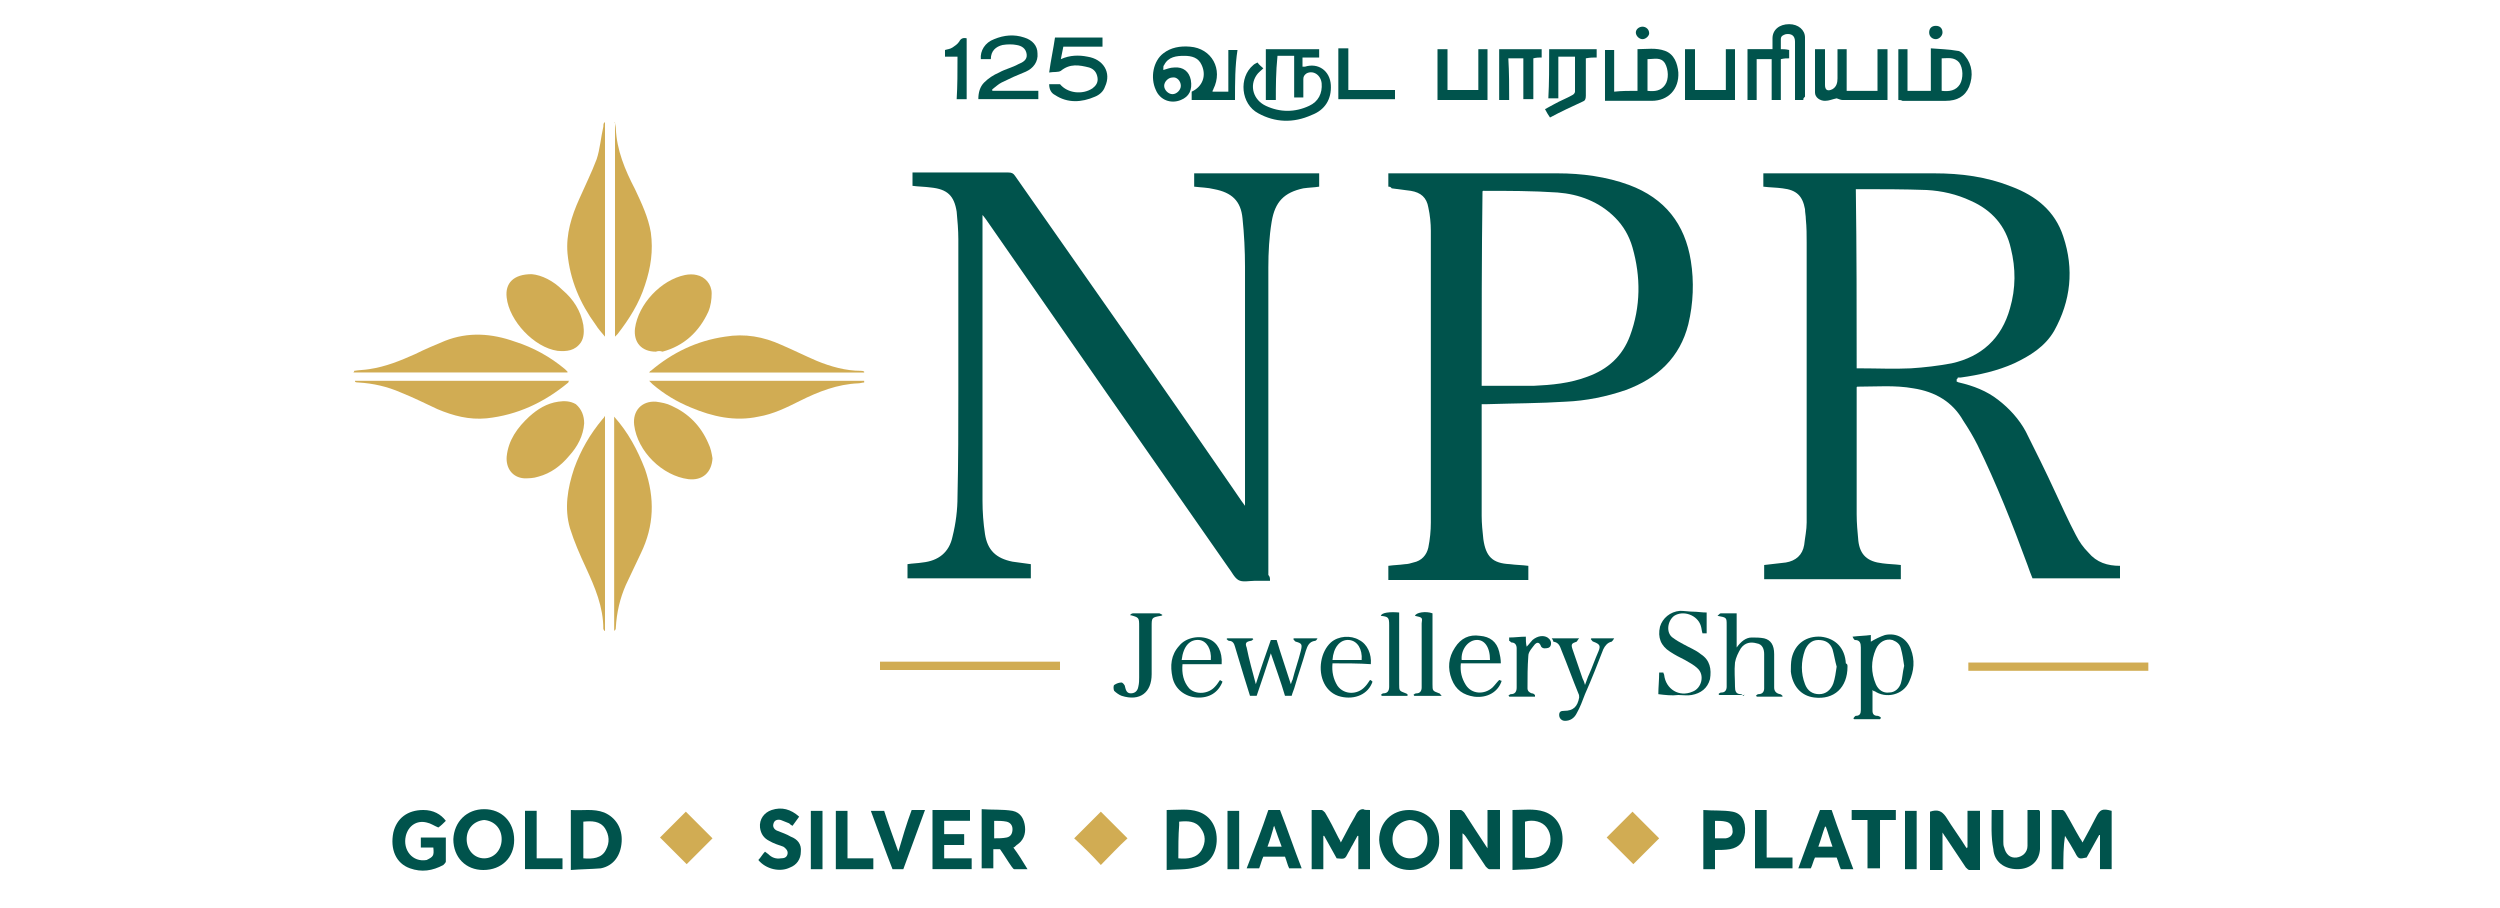 <?xml version="1.0" encoding="utf-8"?>
<!-- Generator: Adobe Illustrator 25.4.1, SVG Export Plug-In . SVG Version: 6.00 Build 0)  -->
<svg version="1.1" id="Layer_1" xmlns="http://www.w3.org/2000/svg" xmlns:xlink="http://www.w3.org/1999/xlink" x="0px" y="0px"
	 viewBox="0 0 300 109" style="enable-background:new 0 0 300 109;" xml:space="preserve">
<style type="text/css">
	.st0{fill:#00534C;}
	.st1{fill:#D1AC53;}
</style>
<g>
	<path class="st0" d="M254.4,67.9c0,0.5,0,1,0,1.5c-3.5,0-7,0-10.5,0c-0.2-0.5-0.4-1-0.6-1.6c-1.8-4.9-3.7-9.7-6-14.4
		c-0.5-1-1.1-2-1.7-2.9c-1.3-2.3-3.4-3.5-6-3.9c-2.2-0.4-4.5-0.2-6.7-0.2c0,0-0.1,0-0.1,0.1c0,0.1,0,0.3,0,0.5c0,4.9,0,9.8,0,14.7
		c0,1.1,0.1,2.1,0.2,3.2c0.2,1.7,1.1,2.5,2.9,2.7c0.7,0.1,1.4,0.1,2.2,0.2c0,0.5,0,1.1,0,1.7c-5.5,0-10.9,0-16.4,0
		c0-0.6,0-1.1,0-1.7c0.9-0.1,1.8-0.2,2.6-0.3c1.2-0.2,2-0.9,2.2-2.1c0.1-0.9,0.3-1.8,0.3-2.7c0-11.2,0-22.4,0-33.6
		c0-0.9,0-1.8-0.1-2.8c0-0.4-0.1-0.8-0.1-1.2c-0.3-1.6-1-2.3-2.7-2.5c-0.7-0.1-1.5-0.1-2.3-0.2c0-0.5,0-1.1,0-1.6c0.2,0,0.3,0,0.5,0
		c6.7,0,13.3,0,20,0c3.2,0,6.3,0.4,9.3,1.6c2.9,1.1,5.2,2.9,6.2,6c1.3,3.9,0.9,7.7-1.1,11.3c-1.1,1.9-2.9,3-4.8,3.9
		c-2,0.9-4.2,1.4-6.4,1.7c-0.1,0-0.2,0-0.3,0c0,0-0.1,0-0.1,0.1c0,0,0,0.1-0.1,0.1c0,0.1,0,0.2,0,0.3c0.1,0,0.2,0.1,0.3,0.1
		c1.7,0.4,3.3,1,4.7,2.1c1.3,1,2.5,2.3,3.3,3.8c1.2,2.4,2.4,4.8,3.5,7.2c0.8,1.7,1.6,3.5,2.5,5.2c0.4,0.8,0.9,1.5,1.5,2.1
		C251.6,67.5,252.9,67.9,254.4,67.9z M222.8,44.2c0.2,0,0.3,0,0.4,0c2,0,4.1,0.1,6.1,0c1.6-0.1,3.3-0.3,4.9-0.6c3.6-0.8,6-3,7-6.6
		c0.7-2.4,0.7-4.8,0.1-7.2c-0.6-2.7-2.3-4.6-4.8-5.7c-1.7-0.8-3.5-1.2-5.3-1.3c-2.7-0.1-5.5-0.1-8.3-0.1c-0.1,0-0.1,0-0.2,0
		C222.8,30,222.8,37.1,222.8,44.2z"/>
	<path class="st0" d="M152.4,69.7c-0.7,0-1.3,0-1.9,0c-0.6,0-1.4,0.2-1.9-0.1c-0.5-0.3-0.8-1-1.2-1.5c-9.7-13.9-19.4-27.8-29.1-41.8
		c-0.1-0.1-0.2-0.3-0.4-0.5c0,0.3,0,0.5,0,0.6c0,11.2,0,22.5,0,33.7c0,1.3,0.1,2.7,0.3,4c0.3,1.9,1.3,2.9,3.3,3.3
		c0.7,0.1,1.5,0.2,2.2,0.3c0,0.5,0,1.1,0,1.7c-4.9,0-9.9,0-14.8,0c0-0.6,0-1.1,0-1.7c0.6-0.1,1.2-0.1,1.8-0.2
		c1.9-0.2,3.2-1.2,3.6-3.1c0.4-1.6,0.6-3.2,0.6-4.8c0.1-4.2,0.1-8.4,0.1-12.6c0-6.1,0-12.2,0-18.3c0-1.1-0.1-2.2-0.2-3.3
		c-0.3-1.9-1.1-2.7-3.1-2.9c-0.7-0.1-1.5-0.1-2.2-0.2c0-0.5,0-1.1,0-1.6c0.2,0,0.3,0,0.5,0c3.7,0,7.3,0,11,0c0.4,0,0.6,0.1,0.8,0.4
		c8.7,12.4,17.4,24.8,26,37.3c0.5,0.7,1,1.5,1.6,2.3c0-0.3,0-0.4,0-0.6c0-9.4,0-18.7,0-28.1c0-1.9-0.1-3.9-0.3-5.8
		c-0.2-2.1-1.3-3.1-3.4-3.5c-0.8-0.2-1.6-0.2-2.4-0.3c0-0.5,0-1,0-1.6c5,0,10,0,15,0c0,0.5,0,1.1,0,1.6c-0.6,0.1-1.2,0.1-1.9,0.2
		c-2.3,0.5-3.4,1.6-3.8,4c-0.3,1.8-0.4,3.7-0.4,5.5c0,12.3,0,24.6,0,36.9C152.4,69.2,152.4,69.4,152.4,69.7z"/>
	<path class="st0" d="M166.6,22.4c0-0.6,0-1.1,0-1.6c0.2,0,0.3,0,0.5,0c6.6,0,13.2,0,19.8,0c2.9,0,5.9,0.4,8.6,1.4
		c4.3,1.6,6.7,4.7,7.4,9.1c0.4,2.5,0.3,5.1-0.3,7.6c-1,4-3.7,6.5-7.5,7.9c-2.3,0.8-4.8,1.3-7.2,1.4c-3.1,0.2-6.3,0.2-9.4,0.3
		c-0.2,0-0.4,0-0.7,0c0,0.2,0,0.4,0,0.6c0,4.3,0,8.5,0,12.8c0,0.9,0.1,1.9,0.2,2.8c0.3,2.1,1.1,2.9,3.2,3c0.7,0.1,1.5,0.1,2.2,0.2
		c0,0.6,0,1.1,0,1.7c-5.6,0-11.2,0-16.8,0c0-0.6,0-1.1,0-1.7c0.7-0.1,1.3-0.1,2-0.2c0.3,0,0.7-0.1,1-0.2c1-0.2,1.6-0.9,1.8-1.8
		c0.2-1,0.3-2,0.3-3c0-11.7,0-23.3,0-35c0-0.9-0.1-1.9-0.3-2.8c-0.2-1.2-0.9-1.8-2.1-2c-0.8-0.1-1.6-0.2-2.3-0.3
		C166.9,22.4,166.7,22.4,166.6,22.4z M177.8,46.3c0.1,0,0.3,0,0.4,0c1.9,0,3.9,0,5.8,0c2.2-0.1,4.4-0.3,6.5-1.1
		c2.5-0.9,4.2-2.5,5.1-4.9c1.3-3.5,1.3-7.1,0.3-10.6c-0.4-1.4-1.1-2.6-2.1-3.6c-1.9-1.9-4.3-2.8-6.9-3c-3-0.2-5.9-0.2-8.9-0.2
		c0,0-0.1,0-0.1,0.1C177.8,30.6,177.8,38.4,177.8,46.3z"/>
	<g>
		<path class="st1" d="M72.6,40.4c-0.4-0.5-0.8-0.9-1.1-1.4c-1.9-2.6-3.1-5.4-3.4-8.6c-0.2-2.3,0.5-4.5,1.4-6.5
			c0.7-1.6,1.5-3.2,2.1-4.8c0.4-1.2,0.5-2.6,0.8-3.9c0-0.2,0-0.3,0.1-0.5c0,0,0.1,0,0.1,0C72.6,23.2,72.6,31.8,72.6,40.4z"/>
		<path class="st1" d="M72.6,49.9c0,8.7,0,17.2,0,25.8c0,0-0.1,0-0.1,0c0-0.1-0.1-0.2-0.1-0.2c0-2.7-1-5-2.1-7.4
			c-0.7-1.5-1.4-3.1-1.9-4.7c-0.7-2.4-0.3-4.8,0.5-7.2c0.8-2.2,1.9-4.1,3.4-5.9C72.4,50.2,72.5,50.1,72.6,49.9z"/>
		<path class="st1" d="M42.5,44.5c0.6-0.1,1.2-0.1,1.8-0.2c2-0.3,3.7-1,5.5-1.8c1.2-0.6,2.4-1.1,3.6-1.6c2.8-1.1,5.6-0.9,8.4,0.1
			c2.2,0.7,4.2,1.8,6,3.3c0.1,0.1,0.2,0.2,0.3,0.3c0,0,0,0.1,0,0.1c-8.6,0-17.1,0-25.7,0C42.5,44.6,42.5,44.6,42.5,44.5z"/>
		<path class="st1" d="M103.7,44.7c-8.6,0-17.2,0-25.8,0c0.1-0.1,0.1-0.2,0.2-0.2c2.6-2.2,5.5-3.6,8.9-4.1c2.4-0.4,4.6,0,6.8,1
			c1.4,0.6,2.8,1.3,4.2,1.9c1.7,0.7,3.5,1.2,5.3,1.2c0.1,0,0.3,0,0.4,0.1C103.7,44.6,103.7,44.6,103.7,44.7z"/>
		<path class="st1" d="M73.7,50c1.7,1.9,2.8,4,3.7,6.3c1.2,3.5,1.1,6.8-0.5,10.1c-0.6,1.3-1.2,2.5-1.8,3.8c-0.7,1.6-1.1,3.3-1.2,5.1
			c0,0.1,0,0.3-0.2,0.4C73.7,67.1,73.7,58.6,73.7,50z"/>
		<path class="st1" d="M73.8,14.7c0,0.2,0.1,0.5,0.1,0.7c0.1,2.6,1.1,5,2.3,7.3c0.8,1.7,1.6,3.4,1.9,5.2c0.3,2.2,0,4.2-0.7,6.3
			c-0.7,2.2-1.9,4.1-3.3,5.9c-0.1,0.1-0.2,0.2-0.3,0.3c0-8.5,0-17.1,0-25.6C73.7,14.7,73.7,14.7,73.8,14.7z"/>
		<path class="st1" d="M42.6,45.7c8.6,0,17.1,0,25.7,0c-0.1,0.1-0.1,0.1-0.1,0.2c-2.9,2.4-6.1,3.9-9.8,4.3c-2.1,0.2-4-0.3-5.9-1.1
			c-1.5-0.7-2.9-1.4-4.4-2c-1.6-0.7-3.3-1.1-5.1-1.2c-0.1,0-0.3,0-0.4-0.1C42.6,45.8,42.6,45.8,42.6,45.7z"/>
		<path class="st1" d="M103.7,45.9c-0.2,0-0.5,0.1-0.7,0.1c-2.5,0.1-4.8,1-7,2.1c-1.6,0.8-3.2,1.6-5,1.9c-2.8,0.6-5.5,0-8.1-1.1
			c-1.7-0.7-3.2-1.6-4.6-2.8c-0.1-0.1-0.2-0.2-0.4-0.4c8.6,0,17.2,0,25.8,0C103.7,45.8,103.7,45.8,103.7,45.9z"/>
		<path class="st1" d="M63.8,32.9c1.2,0.1,2.6,0.8,3.7,1.9c1.3,1.1,2.2,2.5,2.5,4.2c0.1,0.7,0.1,1.5-0.3,2.1c-0.7,1-1.7,1.1-2.8,1
			c-2.8-0.4-5.8-3.6-6.1-6.4C60.6,34,61.6,32.9,63.8,32.9z"/>
		<path class="st1" d="M78.7,42.2c-1.7,0-2.7-1.1-2.5-2.8c0.4-2.9,3.1-5.8,6-6.4c0.5-0.1,1-0.1,1.4,0c1,0.2,1.8,1.1,1.8,2.2
			c0,0.7-0.1,1.5-0.4,2.2c-1.1,2.4-2.9,4.1-5.5,4.8C79.2,42.1,79,42.1,78.7,42.2z"/>
		<path class="st1" d="M70.1,50.8c-0.1,1.5-0.8,2.8-1.8,3.9c-1,1.2-2.2,2.1-3.7,2.5c-0.6,0.2-1.2,0.2-1.7,0.2
			c-1.4-0.1-2.2-1.2-2.1-2.6c0.2-2,1.3-3.5,2.7-4.8c1-0.9,2.1-1.6,3.5-1.8c0.7-0.1,1.4-0.1,2.1,0.3C69.8,49.1,70.1,49.9,70.1,50.8z"
			/>
		<path class="st1" d="M85.5,55c-0.1,1.7-1.2,2.7-2.9,2.5c-3.1-0.4-6.1-3.3-6.5-6.5c-0.2-1.7,0.9-2.9,2.6-2.8
			c0.7,0.1,1.3,0.2,1.9,0.5c2,0.9,3.5,2.4,4.4,4.5C85.3,53.8,85.4,54.4,85.5,55z"/>
	</g>
	<path class="st0" d="M153.1,12c-0.4,0-0.8,0-1.2,0c0-2,0-4,0-6.1c2.1,0,4.2,0,6.4,0c0,0.3,0,0.6,0,1c-0.7,0-1.3,0-2,0
		c0,0.4,0,0.7,0,1.1c0.1,0,0.2,0,0.3,0c1.6-0.5,3,0.5,3.1,2.2c0.1,1.7-0.7,3-2.3,3.6c-2.2,1-4.4,0.9-6.4-0.2
		c-2.1-1.1-2.4-4.3-0.6-5.8c0.1-0.1,0.3-0.2,0.5-0.3c0.2,0.3,0.5,0.5,0.7,0.7c-0.3,0.3-0.6,0.5-0.8,0.8c-0.9,1.3-0.4,3,1.1,3.7
		c1.7,0.8,3.5,0.8,5.2,0c1.1-0.5,1.6-1.5,1.5-2.7c-0.1-1-1-1.6-1.8-1.2c-0.3,0.2-0.4,0.4-0.4,0.7c0,0.7,0,1.4,0,2.2
		c-0.4,0-0.7,0-1.1,0c0-1.6,0-3.3,0-5c-0.7,0-1.3,0-2,0C153.1,8.7,153.1,10.3,153.1,12z"/>
	<path class="st0" d="M148.2,12c-1.7,0-3.4,0-5.2,0c0-0.3,0-0.6,0-1c1.3-0.6,1.8-1.9,1.2-3.2c-0.4-0.9-1.2-1.1-2.1-1.1
		c-0.9,0-1.9,0.1-2.4,1.1c-0.1,0.1-0.1,0.2-0.1,0.4c0,0.1,0,0.2,0,0.2c0.4-0.1,0.8-0.3,1.3-0.3c1.1-0.1,1.8,0.5,2,1.5
		c0.2,1.2-0.2,2-1.2,2.4c-1.2,0.5-2.5,0-3-1.2c-0.7-1.5-0.3-3.5,0.9-4.4c0.9-0.7,2-0.9,3.2-0.8c2.6,0.2,4,2.7,2.8,5.1
		c0,0.1-0.1,0.1-0.1,0.3c0.6,0,1.2,0,1.9,0c0-1.7,0-3.3,0-5c0.4,0,0.8,0,1.1,0C148.2,7.9,148.2,9.9,148.2,12z M140.7,9.3
		c-0.5,0-1,0.5-1,1c0,0.5,0.5,1,1,1c0.5,0,1-0.5,1-1C141.7,9.7,141.2,9.2,140.7,9.3z"/>
	<path class="st0" d="M247.6,104.3c-0.5,0-0.9,0-1.4,0c0-2.3,0-4.7,0-7.1c0.4,0,0.9,0,1.3,0c0.1,0,0.3,0.2,0.4,0.4
		c0.6,1,1.1,2,1.7,3c0.1,0.1,0.2,0.3,0.3,0.5c0.6-1.1,1.1-2,1.6-3c0.5-1,0.8-1.1,1.9-0.8c0,2.3,0,4.6,0,7c-0.5,0-0.9,0-1.4,0
		c0-1.4,0-2.7,0-4.1c0,0-0.1,0-0.1,0c-0.5,0.9-1,1.8-1.5,2.7c-0.9,0.2-1,0.2-1.4-0.6c-0.4-0.7-0.8-1.4-1.2-2
		C247.6,101.6,247.6,102.9,247.6,104.3z"/>
	<path class="st0" d="M164.4,97.2c0,2.4,0,4.7,0,7.1c-0.5,0-0.9,0-1.4,0c0-1.3,0-2.6,0-4c0,0-0.1,0-0.1,0c-0.2,0.4-0.4,0.7-0.6,1.1
		c-0.2,0.3-0.3,0.6-0.5,0.9c-0.4,0.8-0.4,0.8-1.4,0.7c-0.5-0.9-1-1.8-1.5-2.7c0,0-0.1,0-0.1,0c0,1.3,0,2.7,0,4c-0.5,0-0.9,0-1.4,0
		c0-2.3,0-4.7,0-7.1c0.4,0,0.8,0,1.2,0c0.1,0,0.3,0.2,0.4,0.3c0.6,1,1.1,2,1.6,3c0.1,0.2,0.2,0.3,0.3,0.6c0.3-0.6,0.6-1.1,0.9-1.7
		c0.3-0.6,0.7-1.2,1-1.8c0.2-0.3,0.4-0.5,0.8-0.5C163.7,97.2,164,97.2,164.4,97.2z"/>
	<path class="st0" d="M216.4,12c-0.3,0-0.6,0-1,0c0-0.2,0-0.4,0-0.6c0-2.1,0-4.3,0-6.4c0-0.7-0.4-1-1.1-0.9
		c-0.3,0.1-0.6,0.2-0.6,0.6c0,0.4,0,0.8,0,1.2c0.3,0,0.6,0,1,0.1c0,0.3,0,0.7,0,1c-0.3,0-0.6,0-1,0.1c0,1.6,0,3.3,0,4.9
		c-0.4,0-0.7,0-1.1,0c0-1.7,0-3.3,0-4.9c-0.6,0-1.2,0-1.8,0c0,1.6,0,3.3,0,4.9c-0.4,0-0.7,0-1.1,0c0-2,0-4,0-6.1c1,0,1.9,0,3,0
		c0-0.5,0-0.9,0-1.3c0-1,0.8-1.7,2-1.7c1.1,0,1.9,0.7,1.9,1.6c0,2.4,0,4.7,0,7.1C216.4,11.8,216.4,11.8,216.4,12z"/>
	<path class="st0" d="M236.1,101.7c0-1.5,0-2.9,0-4.4c0.5,0,1,0,1.5,0c0,2.3,0,4.7,0,7.1c-0.5,0-0.9,0-1.3,0c-0.1,0-0.3-0.2-0.4-0.3
		c-0.8-1.2-1.6-2.4-2.4-3.6c-0.1-0.1-0.2-0.3-0.4-0.6c0,1.6,0,3,0,4.5c-0.5,0-1,0-1.5,0c0-2.3,0-4.7,0-7c0.9-0.3,1.4-0.1,1.9,0.6
		c0.8,1.3,1.7,2.5,2.5,3.8C236,101.7,236,101.7,236.1,101.7z"/>
	<path class="st0" d="M226.5,12c-0.7,0-1.4,0-2,0c-1.1,0-2.3,0-3.4,0c-0.2,0-0.4-0.1-0.7-0.2c-0.5,0.1-0.9,0.3-1.4,0.3
		c-0.6,0-1.2-0.4-1.2-1c0-1.7,0-3.4,0-5.2c0.4,0,0.7,0,1.2,0c0,0.2,0,0.4,0,0.6c0,1.2,0,2.5,0,3.7c0,0.6,0.3,0.8,0.9,0.5
		c0.5-0.3,0.6-0.8,0.6-1.3c0-1,0-1.9,0-2.9c0-0.2,0-0.4,0-0.6c0.4,0,0.7,0,1.1,0c0,1.7,0,3.3,0,5c1.2,0,2.4,0,3.7,0c0-1.7,0-3.3,0-5
		c0.4,0,0.8,0,1.2,0C226.5,7.9,226.5,9.9,226.5,12z"/>
	<path class="st0" d="M175.5,104.3c-0.5,0-1,0-1.5,0c0-2.4,0-4.7,0-7.1c0.4,0,0.9,0,1.3,0c0.1,0,0.3,0.2,0.4,0.3
		c0.9,1.4,1.8,2.8,2.8,4.3c0-1.6,0-3.1,0-4.6c0.5,0,1,0,1.5,0c0,2.3,0,4.7,0,7.1c-0.4,0-0.9,0-1.3,0c-0.1,0-0.3-0.2-0.4-0.3
		c-0.8-1.2-1.6-2.4-2.4-3.6c-0.1-0.1-0.2-0.3-0.4-0.4C175.5,101.4,175.5,102.8,175.5,104.3z"/>
	<path class="st0" d="M196.5,10.9c0-1.7,0-3.3,0-5c1.1,0,2.2-0.2,3.3,0.2c1.1,0.4,1.5,1.5,1.6,2.6c0.1,2-1.2,3.4-3.2,3.4
		c-1.7,0-3.4,0-5,0c-0.2,0-0.3,0-0.6,0c0-2,0-4,0-6.1c0.3,0,0.7,0,1.1,0c0,1.7,0,3.3,0,5C194.6,10.9,195.5,10.9,196.5,10.9z
		 M197.7,10.9c0.9,0.1,1.6,0,2.1-0.7c0.5-0.7,0.4-1.9,0-2.6c-0.5-0.8-1.3-0.5-2.1-0.5C197.7,8.3,197.7,9.6,197.7,10.9z"/>
	<path class="st0" d="M227.8,12c0-2,0-4.1,0-6.1c0.4,0,0.7,0,1.1,0c0,1.7,0,3.3,0,5c0.9,0,1.8,0,2.8,0c0-1.7,0-3.3,0-5.1
		c1.1,0.1,2.1,0.1,3.2,0.3c0.3,0,0.7,0.3,0.9,0.6c0.9,1.1,1,2.4,0.5,3.7c-0.5,1.2-1.5,1.7-2.8,1.7c-1.7,0-3.5,0-5.2,0
		C228.1,12,228,12,227.8,12z M233,10.9c0.9,0.1,1.7,0,2.2-0.8c0.4-0.7,0.4-1.9-0.1-2.6C234.5,6.8,233.7,7,233,7
		C233,8.3,233,9.6,233,10.9z"/>
	<path class="st0" d="M169.2,104.4c-2.1,0-3.6-1.5-3.7-3.6c0-2.1,1.5-3.6,3.6-3.6c2.1,0,3.6,1.5,3.6,3.6
		C172.8,102.8,171.3,104.4,169.2,104.4z M167.1,100.7c0,1.3,0.9,2.3,2.1,2.3c1.2,0,2.1-1,2.1-2.3c0-1.3-0.9-2.2-2.1-2.3
		C168,98.5,167.1,99.4,167.1,100.7z"/>
	<path class="st0" d="M58.1,97.1c2.1,0,3.6,1.5,3.6,3.7c0,2.1-1.5,3.6-3.7,3.6c-2.1,0-3.6-1.5-3.6-3.7C54.5,98.6,56,97.1,58.1,97.1z
		 M56,100.7c0,1.3,0.9,2.3,2.1,2.3c1.2,0,2.1-1,2.1-2.3c0-1.3-0.9-2.2-2.1-2.3C56.9,98.5,56,99.4,56,100.7z"/>
	<path class="st0" d="M68.5,104.4c0-2.5,0-4.8,0-7.2c1.4,0.1,2.7-0.2,4,0.3c1.4,0.6,2.2,1.9,2.1,3.5c-0.1,1.7-1,2.9-2.5,3.2
		C70.9,104.3,69.7,104.3,68.5,104.4z M70,103c1.1,0.1,2.2,0,2.7-1c0.5-0.9,0.4-1.8-0.1-2.6c-0.6-0.9-1.6-0.9-2.6-0.8
		C70,100,70,101.5,70,103z"/>
	<path class="st0" d="M125.9,10.1c0.4,0,0.8,0,1.3,0c0.9,1.1,2.7,1.3,3.9,0.5c0.4-0.3,0.7-0.7,0.6-1.3c-0.1-0.6-0.4-1-1-1.2
		c-1.2-0.3-2.3-0.5-3.4,0.4c-0.3,0.2-0.9,0.1-1.4,0.2c0.2-1.5,0.5-2.8,0.7-4.2c1.9,0,3.8,0,5.7,0c0,0.3,0,0.7,0,1.1
		c-1.6,0-3.1,0-4.7,0c-0.1,0.5-0.2,1-0.3,1.5c1.1-0.5,2.2-0.5,3.2-0.3c1.9,0.3,2.9,1.9,2.1,3.6c-0.2,0.6-0.7,1-1.2,1.2
		c-1.6,0.7-3.3,0.8-4.8-0.2C126.2,11.2,125.9,10.8,125.9,10.1z"/>
	<path class="st0" d="M140,104.4c0-2.5,0-4.8,0-7.2c1.3,0,2.6-0.2,3.8,0.2c1.5,0.5,2.3,1.9,2.2,3.6c-0.1,1.6-1,2.8-2.6,3.1
		C142.3,104.4,141.2,104.3,140,104.4z M141.4,103c1.1,0.1,2.2,0,2.8-1c0.5-0.9,0.5-1.8-0.1-2.6c-0.6-0.9-1.6-0.9-2.6-0.8
		c0,0.2,0,0.3,0,0.4C141.4,100.3,141.4,101.6,141.4,103z"/>
	<path class="st0" d="M181.5,104.4c0-2.5,0-4.8,0-7.2c1.3,0,2.6-0.2,3.8,0.2c1.5,0.5,2.3,1.9,2.2,3.6c-0.1,1.6-1,2.8-2.6,3.1
		C183.8,104.4,182.7,104.3,181.5,104.4z M183,102.9c1.2,0.2,2.2-0.1,2.7-0.9c0.5-0.8,0.5-1.9-0.1-2.7c-0.5-0.7-1.6-1-2.6-0.7
		C183,100,183,101.5,183,102.9z"/>
	<path class="st0" d="M52,101.7c-0.5,0-1,0-1.5,0c0-0.4,0-0.8,0-1.2c1,0,1.9,0,3,0c0,1,0,1.9,0,2.9c0,0.1-0.2,0.3-0.3,0.4
		c-1.3,0.7-2.6,0.9-4,0.4c-1.7-0.6-2.4-2.3-2-4.3c0.4-1.7,1.7-2.7,3.6-2.7c1.2,0,2.1,0.5,2.7,1.3c-0.3,0.3-0.6,0.6-0.9,0.8
		c-0.5-0.2-0.9-0.5-1.4-0.6c-1.2-0.3-2.2,0.4-2.5,1.6c-0.4,1.7,0.8,3.2,2.5,2.9C52,102.8,52.1,102.7,52,101.7z"/>
	<path class="st0" d="M121.6,101.7c0.6,0.8,1.1,1.6,1.7,2.6c-0.6,0-1.1,0-1.6,0c-0.1,0-0.2-0.2-0.3-0.3c-0.5-0.7-0.9-1.4-1.4-2.1
		c-0.2,0-0.5,0-0.8,0c0,0.8,0,1.5,0,2.3c-0.5,0-0.9,0-1.4,0c0-2.3,0-4.7,0-7.1c1.2,0.1,2.5,0,3.7,0.2c1,0.2,1.4,1,1.5,1.9
		c0.1,0.9-0.2,1.7-1,2.2C121.8,101.6,121.7,101.7,121.6,101.7z M119.3,100.6c0.5,0,1,0,1.5-0.1c0.5-0.1,0.7-0.5,0.7-1
		c0-0.5-0.3-0.8-0.7-0.9c-0.5-0.1-0.9-0.1-1.5-0.1C119.3,99.2,119.3,99.9,119.3,100.6z"/>
	<path class="st0" d="M119.1,10.9c1.8,0,3.6,0,5.5,0c0,0.4,0,0.7,0,1c-2.4,0-4.7,0-7.2,0c0-0.8,0.2-1.5,0.7-2
		c0.5-0.5,1.1-0.9,1.8-1.2c0.7-0.4,1.6-0.6,2.3-1c0.5-0.2,1.1-0.5,1-1.2c-0.1-0.7-0.6-1-1.2-1.1c-0.5-0.1-1.1-0.1-1.7,0
		c-0.8,0.2-1.4,0.7-1.4,1.7c-0.4,0-0.8,0-1.2,0c-0.1-1,0.5-2,1.6-2.4c1.2-0.5,2.4-0.6,3.6-0.2c1,0.3,1.6,1,1.6,1.9
		c0.1,1-0.5,1.8-1.4,2.2c-1,0.4-1.9,0.8-2.9,1.3c-0.4,0.2-0.7,0.5-1.1,0.8C119,10.8,119.1,10.9,119.1,10.9z"/>
	<path class="st0" d="M224.7,82.8c0,0.9,0,1.7,0,2.5c0,0.4,0.2,0.6,0.6,0.6c0.1,0,0.3,0.1,0.4,0.2c0,0.1,0,0.1-0.1,0.2
		c-1,0-2.1,0-3.1,0c0,0-0.1-0.1-0.1-0.1c0.1-0.1,0.2-0.3,0.3-0.3c0.5,0,0.6-0.3,0.6-0.7c0-2.5,0-5,0-7.5c0-0.5-0.1-0.9-0.7-0.9
		c-0.1,0-0.2-0.2-0.3-0.4c0.8-0.1,1.5-0.1,2.2-0.2c0,0.3,0,0.6,0,0.8c0.5-0.3,1.1-0.6,1.7-0.8c1.4-0.3,2.6,0.4,3.1,1.7
		c0.5,1.3,0.4,2.6-0.2,3.9c-0.7,1.6-2.8,2.1-4.2,1.1C225,83,224.9,83,224.7,82.8z M228.5,79.9c-0.1-0.7-0.2-1.4-0.4-2.1
		c-0.1-0.5-0.5-0.8-1-1c-0.8-0.2-1.6,0.2-2,1.1c-0.6,1.4-0.6,2.8,0,4.2c0.3,0.7,0.9,1.1,1.6,1c0.7,0,1.2-0.5,1.4-1.1
		C228.3,81.4,228.3,80.7,228.5,79.9z"/>
	<path class="st0" d="M209.4,83.4c-1,0-2.1,0-3.1,0c0,0,0-0.1-0.1-0.1c0.1-0.1,0.2-0.2,0.4-0.2c0.4,0,0.6-0.3,0.6-0.7
		c0-0.6,0-1.3,0-1.9c0-1.8,0-3.7,0-5.5c0-0.9,0-0.9-1.1-1.1c0.2-0.2,0.3-0.3,0.4-0.3c0.6,0,1.3,0,1.9,0c0,1.3,0,2.6,0,4.1
		c0.5-0.7,1.1-1.2,1.8-1.2c0.5,0,1,0,1.5,0.1c0.8,0.2,1.2,0.8,1.2,1.9c0,1.1,0,2.2,0,3.3c0,0.2,0,0.5,0,0.7c0,0.4,0.2,0.7,0.7,0.8
		c0.1,0,0.2,0.1,0.3,0.2c0,0,0,0.1,0,0.1c-1,0-2.1,0-3.1,0c0,0,0-0.1-0.1-0.1c0.1-0.1,0.2-0.2,0.3-0.2c0.5,0,0.7-0.3,0.7-0.7
		c0-1.4,0-2.7,0-4.1c0-0.6-0.2-1.2-0.9-1.3c-0.7-0.2-1.4-0.1-1.9,0.6c-0.3,0.5-0.6,1.1-0.7,1.7c-0.1,1,0,1.9,0,2.9
		c0,0.5,0.1,0.9,0.7,0.9c0.1,0,0.2,0.1,0.3,0.2C209.4,83.3,209.4,83.4,209.4,83.4z"/>
	<path class="st1" d="M127.2,79.4c0,0.4,0,0.7,0,1c-7.2,0-14.4,0-21.6,0c0-0.4,0-0.7,0-1C112.8,79.4,120,79.4,127.2,79.4z"/>
	<path class="st1" d="M236.2,80.5c0-0.4,0-0.7,0-1c7.2,0,14.4,0,21.6,0c0,0.3,0,0.6,0,1C250.6,80.5,243.4,80.5,236.2,80.5z"/>
	<path class="st0" d="M150.7,82.1c0.6-1.9,1.2-3.6,1.8-5.3c0.2,0,0.4,0,0.7,0c0.5,1.7,1.1,3.4,1.7,5.3c0.1-0.2,0.1-0.4,0.2-0.5
		c0.3-1.2,0.7-2.3,1-3.5c0.2-0.8,0.1-0.9-0.6-1.1c-0.1,0-0.2-0.2-0.3-0.3c0,0,0-0.1,0.1-0.1c0.9,0,1.8,0,2.8,0
		c-0.1,0.2-0.2,0.3-0.3,0.3c-0.7,0.1-0.9,0.6-1.1,1.2c-0.4,1.4-0.9,2.8-1.3,4.2c-0.1,0.4-0.3,0.8-0.4,1.2c-0.3,0-0.5,0-0.8,0
		c-0.5-1.7-1.1-3.3-1.7-5.1c-0.6,1.8-1.1,3.4-1.7,5.1c-0.3,0-0.5,0-0.8,0c-0.5-1.6-1-3.2-1.5-4.9c-0.1-0.3-0.2-0.7-0.3-1
		c-0.1-0.4-0.3-0.7-0.7-0.7c-0.1,0-0.2-0.1-0.3-0.2c0,0,0-0.1,0.1-0.1c1,0,2,0,3,0c0,0,0.1,0.1,0.1,0.1c-0.1,0.1-0.2,0.2-0.3,0.2
		c-0.6,0.1-0.7,0.3-0.5,0.8C149.9,79.2,150.3,80.6,150.7,82.1z"/>
	<path class="st0" d="M199,83.3c0-0.8,0.1-1.7,0.1-2.6c0.2,0,0.3,0,0.5,0c0,0.1,0.1,0.2,0.1,0.3c0.2,1.7,1.8,2.7,3.4,2
		c1.1-0.4,1.5-2,0.6-2.8c-0.4-0.4-1-0.7-1.5-1c-0.6-0.3-1.2-0.6-1.8-1c-1.1-0.7-1.5-1.7-1.2-3c0.3-1,1.2-1.8,2.4-1.9
		c0.5,0,1.1,0.1,1.6,0.1c0.5,0,1,0.1,1.6,0.1c0,0.8,0,1.6,0,2.5c-0.1,0-0.2,0-0.3,0c-0.1,0-0.1,0-0.2,0c-0.1-0.3-0.1-0.6-0.2-0.9
		c-0.4-1.3-2.1-1.9-3.2-1.2c-0.8,0.6-1,2-0.2,2.6c0.4,0.3,0.9,0.6,1.3,0.8c0.7,0.4,1.5,0.7,2.1,1.2c1.1,0.7,1.3,1.8,1.1,3
		c-0.3,1.1-1.1,1.7-2.2,1.9c-0.5,0.1-1.1,0-1.6,0C200.6,83.5,199.8,83.4,199,83.3z"/>
	<path class="st0" d="M185.9,5.9c2,0,3.8,0,5.7,0c0,0.3,0,0.6,0,1c-0.4,0-0.8,0-1.3,0.1c0,0.2,0,0.4,0,0.5c0,1.3,0,2.7,0,4
		c0,0.4-0.1,0.6-0.4,0.7c-1.3,0.6-2.6,1.2-3.9,1.9c-0.2-0.3-0.4-0.6-0.6-1c0.4-0.2,0.7-0.4,1.1-0.6c0.7-0.4,1.5-0.7,2.2-1.1
		c0.2-0.1,0.3-0.3,0.3-0.4c0-1.4,0-2.7,0-4.2c-0.7,0-1.3,0-2,0c0,1.7,0,3.3,0,5c-0.4,0-0.8,0-1.2,0C185.9,10,185.9,8,185.9,5.9z"/>
	<path class="st1" d="M135.3,100.6c-1.1,1-2.1,2.1-3.2,3.2c-1-1.1-2.1-2.2-3.2-3.2c1-1,2.1-2.1,3.2-3.2
		C133.2,98.5,134.3,99.6,135.3,100.6z"/>
	<path class="st1" d="M192.8,100.5c1-1,2.1-2.1,3.1-3.1c1.1,1.1,2.2,2.2,3.2,3.2c-1,1-2.1,2.1-3.1,3.1
		C195,102.7,193.9,101.6,192.8,100.5z"/>
	<path class="st0" d="M239,97.2c0.5,0,0.9,0,1.4,0c0,1.3,0,2.5,0,3.8c0,0.2,0,0.5,0.1,0.7c0.2,0.8,0.7,1.3,1.5,1.2
		c0.7-0.1,1.3-0.6,1.3-1.4c0-1.2,0-2.4,0-3.6c0-0.2,0-0.4,0-0.7c0.5,0,0.9,0,1.4,0c0,0.1,0.1,0.1,0.1,0.2c0,1.5,0,3,0,4.5
		c-0.1,1.5-1.2,2.4-2.7,2.4c-1.6,0-2.8-0.9-2.9-2.4C238.9,100.4,239,98.9,239,97.2z"/>
	<path class="st1" d="M79.2,100.5c1-1,2.1-2.1,3.1-3.1c1.1,1.1,2.1,2.1,3.2,3.2c-1,1-2.1,2.1-3.1,3.1
		C81.4,102.7,80.3,101.6,79.2,100.5z"/>
	<path class="st0" d="M222.4,104.3c-0.6,0-1,0-1.5,0c-0.2-0.4-0.3-0.9-0.5-1.4c-0.9,0-1.7,0-2.6,0c-0.2,0.4-0.3,0.9-0.5,1.3
		c-0.5,0-1,0-1.5,0c0.9-2.4,1.7-4.7,2.6-7c0.5,0,0.9,0,1.4,0C220.6,99.6,221.5,101.9,222.4,104.3z M219.1,99.2c0,0-0.1,0-0.1,0
		c-0.3,0.8-0.5,1.6-0.8,2.4c0.6,0,1.1,0,1.7,0C219.6,100.8,219.4,100,219.1,99.2z"/>
	<path class="st0" d="M152.2,97.2c0.5,0,0.9,0,1.4,0c0.9,2.3,1.7,4.7,2.6,7c-0.5,0-1,0-1.5,0c-0.2-0.4-0.3-0.9-0.5-1.4
		c-0.9,0-1.7,0-2.6,0c-0.2,0.4-0.3,0.9-0.5,1.4c-0.5,0-1,0-1.5,0C150.5,101.9,151.4,99.6,152.2,97.2z M152.1,101.6
		c0.6,0,1.1,0,1.7,0c-0.3-0.8-0.6-1.6-0.9-2.5c-0.1,0.2-0.1,0.2-0.1,0.3C152.6,100.1,152.4,100.8,152.1,101.6z"/>
	<path class="st0" d="M111.9,97.2c1.5,0,3,0,4.5,0c0,0.4,0,0.8,0,1.3c-1,0-2,0-3.1,0c0,0.6,0,1,0,1.6c0.8,0,1.6,0,2.4,0
		c0,0.5,0,0.9,0,1.3c-0.8,0-1.6,0-2.4,0c0,0.5,0,1,0,1.6c1.1,0,2.2,0,3.3,0c0,0.4,0,0.8,0,1.3c-1.6,0-3.1,0-4.7,0
		C111.9,101.9,111.9,99.6,111.9,97.2z"/>
	<path class="st0" d="M205.8,104.3c-0.5,0-1,0-1.4,0c0-2.3,0-4.7,0-7.1c1.2,0.1,2.4,0,3.5,0.2c1.1,0.2,1.6,1.1,1.5,2.5
		c-0.1,1.1-0.7,1.8-1.8,2c-0.6,0.1-1.2,0.1-1.8,0.1C205.8,102.7,205.8,103.5,205.8,104.3z M205.8,100.6c0.5,0,0.9,0,1.3,0
		c0.6-0.1,0.9-0.5,0.8-1c0-0.5-0.3-0.9-0.8-1c-0.4-0.1-0.9-0.1-1.3-0.1C205.8,99.2,205.8,99.9,205.8,100.6z"/>
	<path class="st0" d="M91,103.2c0.3-0.3,0.5-0.7,0.8-1c0.1,0.1,0.3,0.2,0.4,0.3c0.4,0.4,0.9,0.6,1.5,0.5c0.4,0,0.7-0.1,0.8-0.5
		c0.1-0.4-0.2-0.7-0.5-0.9c-0.6-0.2-1.2-0.4-1.7-0.7c-0.6-0.3-1-0.8-1.1-1.6c-0.1-1,0.5-1.8,1.4-2.1c1.2-0.4,2.3-0.1,3.3,0.8
		c-0.3,0.4-0.5,0.7-0.8,1.1c-0.2-0.1-0.3-0.2-0.4-0.3c-0.3-0.1-0.7-0.3-1-0.4c-0.4-0.1-0.8,0-0.9,0.5c-0.1,0.4,0.2,0.7,0.5,0.8
		c0.5,0.2,1.1,0.4,1.6,0.7c0.8,0.3,1.3,0.9,1.2,1.8c0,0.9-0.5,1.6-1.3,1.9C93.6,104.7,91.9,104.3,91,103.2z"/>
	<path class="st0" d="M109.4,97.2c0.5,0,1,0,1.6,0c-0.9,2.4-1.7,4.7-2.6,7.1c-0.4,0-0.9,0-1.3,0c-0.9-2.3-1.7-4.6-2.6-7
		c0.5,0,1,0,1.6,0c0.5,1.6,1.1,3.2,1.7,4.9C108.3,100.5,108.8,98.8,109.4,97.2z"/>
	<path class="st0" d="M178.5,12c-2,0-4,0-6,0c0-2,0-4,0-6.1c0.4,0,0.8,0,1.2,0c0,1.7,0,3.3,0,4.9c1.2,0,2.4,0,3.7,0
		c0-1.6,0-3.3,0-4.9c0.4,0,0.7,0,1.1,0C178.5,7.9,178.5,9.9,178.5,12z"/>
	<path class="st0" d="M202.2,12c0-2,0-4,0-6.1c0.4,0,0.8,0,1.2,0c0,1.6,0,3.3,0,4.9c1.3,0,2.4,0,3.7,0c0-1.6,0-3.3,0-4.9
		c0.4,0,0.8,0,1.1,0c0,2,0,4,0,6.1C206.3,12,204.3,12,202.2,12z"/>
	<path class="st0" d="M221.7,80c0,2.5-1.6,4-4,3.7c-1.6-0.2-2.6-1.4-2.8-3.1c0-0.5,0-1.1,0.1-1.6c0.4-1.8,1.8-2.7,3.5-2.6
		c1.8,0.2,2.9,1.4,3,3.2C221.7,79.7,221.7,79.8,221.7,80z M220.4,80c-0.2-0.7-0.3-1.4-0.5-2.1c-0.3-0.8-0.9-1.1-1.7-1.1
		c-0.8,0-1.3,0.5-1.6,1.2c-0.5,1.4-0.5,2.8,0,4.1c0.3,0.8,0.9,1.2,1.7,1.2c0.8,0,1.4-0.5,1.7-1.3C220.2,81.4,220.3,80.7,220.4,80z"
		/>
	<path class="st0" d="M181.1,12c-0.4,0-0.8,0-1.2,0c0-2,0-4,0-6.1c1.7,0,3.4,0,5.1,0c0,0.3,0,0.7,0,1c-0.3,0-0.6,0-1,0.1
		c0,1.6,0,3.3,0,4.9c-0.4,0-0.7,0-1.2,0c0-1.6,0-3.3,0-4.9c-0.6,0-1.2,0-1.8,0C181.1,8.7,181.1,10.3,181.1,12z"/>
	<path class="st0" d="M135.6,73.8c0.1-0.1,0.2-0.2,0.4-0.2c1,0,2,0,3.1,0c0.1,0,0.2,0.1,0.4,0.2c-0.1,0.1-0.2,0.1-0.2,0.1
		c-1.1,0.2-1.1,0.2-1.1,1.3c0,1.9,0,3.8,0,5.7c0,2.2-1.4,3.3-3.6,2.6c-0.3-0.1-0.7-0.4-0.9-0.6c-0.1-0.2-0.1-0.6,0-0.7
		c0.3-0.2,0.6-0.3,0.9-0.3c0.1,0,0.4,0.3,0.4,0.5c0.1,0.4,0.2,0.8,0.7,0.8c0.4,0,0.8-0.2,0.9-0.8c0.1-0.4,0.1-0.8,0.1-1.1
		c0-2,0-4.1,0-6.1c0-1.1,0-1.1-1.1-1.4C135.7,73.9,135.7,73.8,135.6,73.8z"/>
	<path class="st0" d="M175.3,79.6c-0.1,1,0.1,1.8,0.6,2.6c0.7,1.1,2.2,1.2,3.2,0.3c0.3-0.3,0.5-0.6,0.8-0.9c0.1,0,0.2,0.1,0.3,0.1
		c-0.4,1.3-1.7,2.1-3.3,1.9c-1.3-0.2-2.2-0.8-2.7-2.1c-0.5-1.3-0.4-2.6,0.4-3.8c0.7-1.1,1.7-1.6,3-1.4c1.2,0.1,2,0.7,2.3,1.9
		c0.1,0.4,0.2,0.9,0.2,1.4C178.5,79.6,176.9,79.6,175.3,79.6z M178.8,79.2c0-1.6-0.7-2.5-1.7-2.4c-1,0.1-1.8,1.2-1.7,2.4
		C176.5,79.2,177.6,79.2,178.8,79.2z"/>
	<path class="st0" d="M146.6,79.7c-1.6,0-3.1,0-4.7,0c-0.1,1.1,0.1,2.1,0.8,2.9c0.8,0.8,2.3,0.7,3.1-0.2c0.2-0.2,0.4-0.5,0.6-0.8
		c0.1,0.1,0.2,0.1,0.3,0.2c-0.5,1.3-1.6,2-3.1,1.9c-1.4-0.1-2.6-1-2.9-2.4c-0.3-1.4-0.2-2.7,0.8-3.8c0.8-1,2.4-1.3,3.6-0.8
		C146.1,77.1,146.7,78.2,146.6,79.7z M141.8,79.2c1.2,0,2.3,0,3.5,0c0.1-1.3-0.5-2.3-1.4-2.4C142.8,76.7,142,77.5,141.8,79.2z"/>
	<path class="st0" d="M159.9,79.6c-0.1,1,0.1,1.9,0.6,2.7c0.8,1.1,2.4,1.1,3.3,0.1c0.2-0.2,0.4-0.5,0.6-0.8c0.1,0,0.2,0.1,0.3,0.2
		c-0.5,1.5-2.1,2.2-3.8,1.8c-0.9-0.2-1.6-0.8-2-1.6c-0.8-1.6-0.4-3.8,0.8-4.9c0.9-0.8,2.4-0.9,3.4-0.3c1,0.5,1.5,1.7,1.4,2.9
		C163.1,79.6,161.5,79.6,159.9,79.6z M163.4,79.2c0.1-1.3-0.5-2.3-1.5-2.4c-1.1-0.1-1.9,0.9-2,2.4C161.1,79.2,162.2,79.2,163.4,79.2
		z"/>
	<path class="st0" d="M186.2,76.6c1.1,0,2.1,0,3.3,0c-0.2,0.2-0.2,0.3-0.3,0.4c-0.6,0.2-0.7,0.3-0.5,0.9c0.4,1.2,0.8,2.3,1.2,3.5
		c0.1,0.2,0.2,0.4,0.3,0.8c0.2-0.5,0.3-0.9,0.5-1.3c0.4-0.9,0.7-1.8,1.1-2.7c0.3-0.7,0.2-0.9-0.6-1.2c-0.1,0-0.2-0.2-0.3-0.3
		c0,0,0-0.1,0.1-0.1c0.9,0,1.7,0,2.7,0c-0.1,0.2-0.2,0.3-0.3,0.4c-0.5,0.1-0.8,0.5-1,0.9c-0.7,1.8-1.4,3.6-2.2,5.4
		c-0.3,0.8-0.6,1.6-1,2.3c-0.3,0.6-0.8,0.9-1.4,0.9c-0.4,0-0.7-0.3-0.7-0.7c0-0.4,0.2-0.5,0.6-0.5c1.1,0,1.6-0.5,1.8-1.6
		c0-0.2,0-0.3-0.1-0.5c-0.7-1.7-1.3-3.4-2-5.1c-0.2-0.5-0.3-1-1-1.1C186.4,76.9,186.3,76.7,186.2,76.6z"/>
	<path class="st0" d="M222.2,97.2c1.8,0,3.5,0,5.3,0c0,0.4,0,0.8,0,1.2c-0.6,0-1.2,0-1.9,0c0,2,0,3.9,0,5.8c-0.5,0-1,0-1.5,0
		c0-1.9,0-3.8,0-5.8c-0.7,0-1.3,0-1.9,0C222.2,98.1,222.2,97.7,222.2,97.2z"/>
	<path class="st0" d="M104.8,104.3c-1.5,0-3,0-4.5,0c0-2.3,0-4.7,0-7c0.5,0,0.9,0,1.4,0c0,1.9,0,3.8,0,5.7c1.1,0,2.1,0,3.1,0
		C104.8,103.4,104.8,103.8,104.8,104.3z"/>
	<path class="st0" d="M210.6,97.2c0.5,0,0.9,0,1.4,0c0,1.9,0,3.8,0,5.7c1.1,0,2.1,0,3.1,0c0,0.5,0,0.9,0,1.3c-1.5,0-3,0-4.5,0
		C210.6,101.9,210.6,99.6,210.6,97.2z"/>
	<path class="st0" d="M67.5,103c0,0.5,0,0.9,0,1.3c-1.5,0-3,0-4.5,0c0-2.3,0-4.7,0-7c0.5,0,0.9,0,1.4,0c0,1.9,0,3.8,0,5.7
		C65.4,103,66.4,103,67.5,103z"/>
	<path class="st0" d="M161.8,10.8c1.9,0,3.8,0,5.6,0c0,0.4,0,0.7,0,1.1c-2.3,0-4.5,0-6.8,0c0-2,0-4,0-6.1c0.4,0,0.8,0,1.2,0
		C161.8,7.5,161.8,9.2,161.8,10.8z"/>
	<path class="st0" d="M165.7,73.9c0.1-0.4,1.1-0.5,2.2-0.4c0,0.7,0,1.4,0,2.1c0,2.2,0,4.3,0,6.5c0,0.8,0,0.8,0.8,1.1
		c0.1,0,0.1,0.1,0.2,0.1c0,0,0,0.1,0,0.2c-1,0-2.1,0-3.1,0c0,0,0-0.1-0.1-0.1c0.1-0.1,0.2-0.2,0.3-0.2c0.5,0,0.7-0.3,0.7-0.8
		c0-1.5,0-3,0-4.6c0-0.9,0-1.9,0-2.8C166.7,74.1,166.6,74,165.7,73.9z"/>
	<path class="st0" d="M169.8,73.9c0.1-0.4,1.3-0.6,2.1-0.3c0,0.7,0,1.3,0,2c0,2.2,0,4.4,0,6.5c0,0.8,0,0.8,0.8,1.1
		c0.1,0,0.1,0.1,0.3,0.3c-1.2,0-2.2,0-3.3,0c0,0,0-0.1-0.1-0.1c0.1-0.1,0.2-0.2,0.4-0.2c0.4,0,0.6-0.3,0.6-0.7c0-2.6,0-5.2,0-7.7
		C170.7,74.1,170.7,74.1,169.8,73.9z"/>
	<path class="st0" d="M181.1,76.5c0.7,0,1.3-0.1,2-0.1c0,0.4,0,0.8,0.1,1.2c0.3-0.3,0.5-0.6,0.7-0.8c0.6-0.5,1.3-0.6,1.8-0.3
		c0.3,0.2,0.5,0.5,0.4,0.9c-0.1,0.4-0.5,0.4-0.8,0.4c-0.2,0-0.4-0.2-0.4-0.3c-0.2-0.5-0.5-0.4-0.7-0.2c-0.3,0.4-0.8,0.9-0.8,1.4
		c-0.1,1.3-0.1,2.6-0.1,3.9c0,0.3,0.2,0.5,0.5,0.6c0.2,0,0.3,0.1,0.4,0.2c0,0.1,0,0.1,0,0.2c-1,0-2.1,0-3.1,0c0,0,0-0.1-0.1-0.1
		c0.1-0.1,0.2-0.2,0.3-0.2c0.5,0,0.7-0.3,0.7-0.8c0-1.6,0-3.1,0-4.7c0-0.4-0.2-0.7-0.6-0.7c-0.1,0-0.2-0.2-0.3-0.2
		C181.1,76.6,181.1,76.6,181.1,76.5z"/>
	<path class="st0" d="M228.6,104.3c0-2.4,0-4.7,0-7c0.5,0,0.9,0,1.4,0c0,2.3,0,4.7,0,7C229.5,104.3,229.1,104.3,228.6,104.3z"/>
	<path class="st0" d="M148.7,104.3c-0.5,0-0.9,0-1.4,0c0-2.3,0-4.7,0-7c0.5,0,0.9,0,1.4,0C148.7,99.6,148.7,101.9,148.7,104.3z"/>
	<path class="st0" d="M114.9,6.8c-0.5,0-1,0-1.5,0c0-0.3,0-0.6,0-0.8c0.3-0.1,0.6-0.1,0.9-0.3c0.3-0.2,0.6-0.4,0.8-0.7
		c0.2-0.4,0.5-0.5,0.9-0.4c0,2.4,0,4.8,0,7.3c-0.4,0-0.7,0-1.2,0C114.9,10.3,114.9,8.6,114.9,6.8z"/>
	<path class="st0" d="M98.7,104.3c-0.5,0-0.9,0-1.4,0c0-2.4,0-4.7,0-7c0.5,0,0.9,0,1.4,0C98.7,99.6,98.7,101.9,98.7,104.3z"/>
	<path class="st0" d="M197.1,4.7c-0.4,0-0.8-0.4-0.8-0.8c0-0.4,0.4-0.7,0.8-0.7c0.4,0,0.8,0.3,0.8,0.8
		C197.9,4.3,197.5,4.7,197.1,4.7z"/>
	<path class="st0" d="M233.1,3.9c0,0.4-0.4,0.8-0.8,0.8c-0.4,0-0.8-0.3-0.8-0.8c0-0.5,0.3-0.8,0.8-0.8
		C232.8,3.1,233.1,3.4,233.1,3.9z"/>
</g>
</svg>
